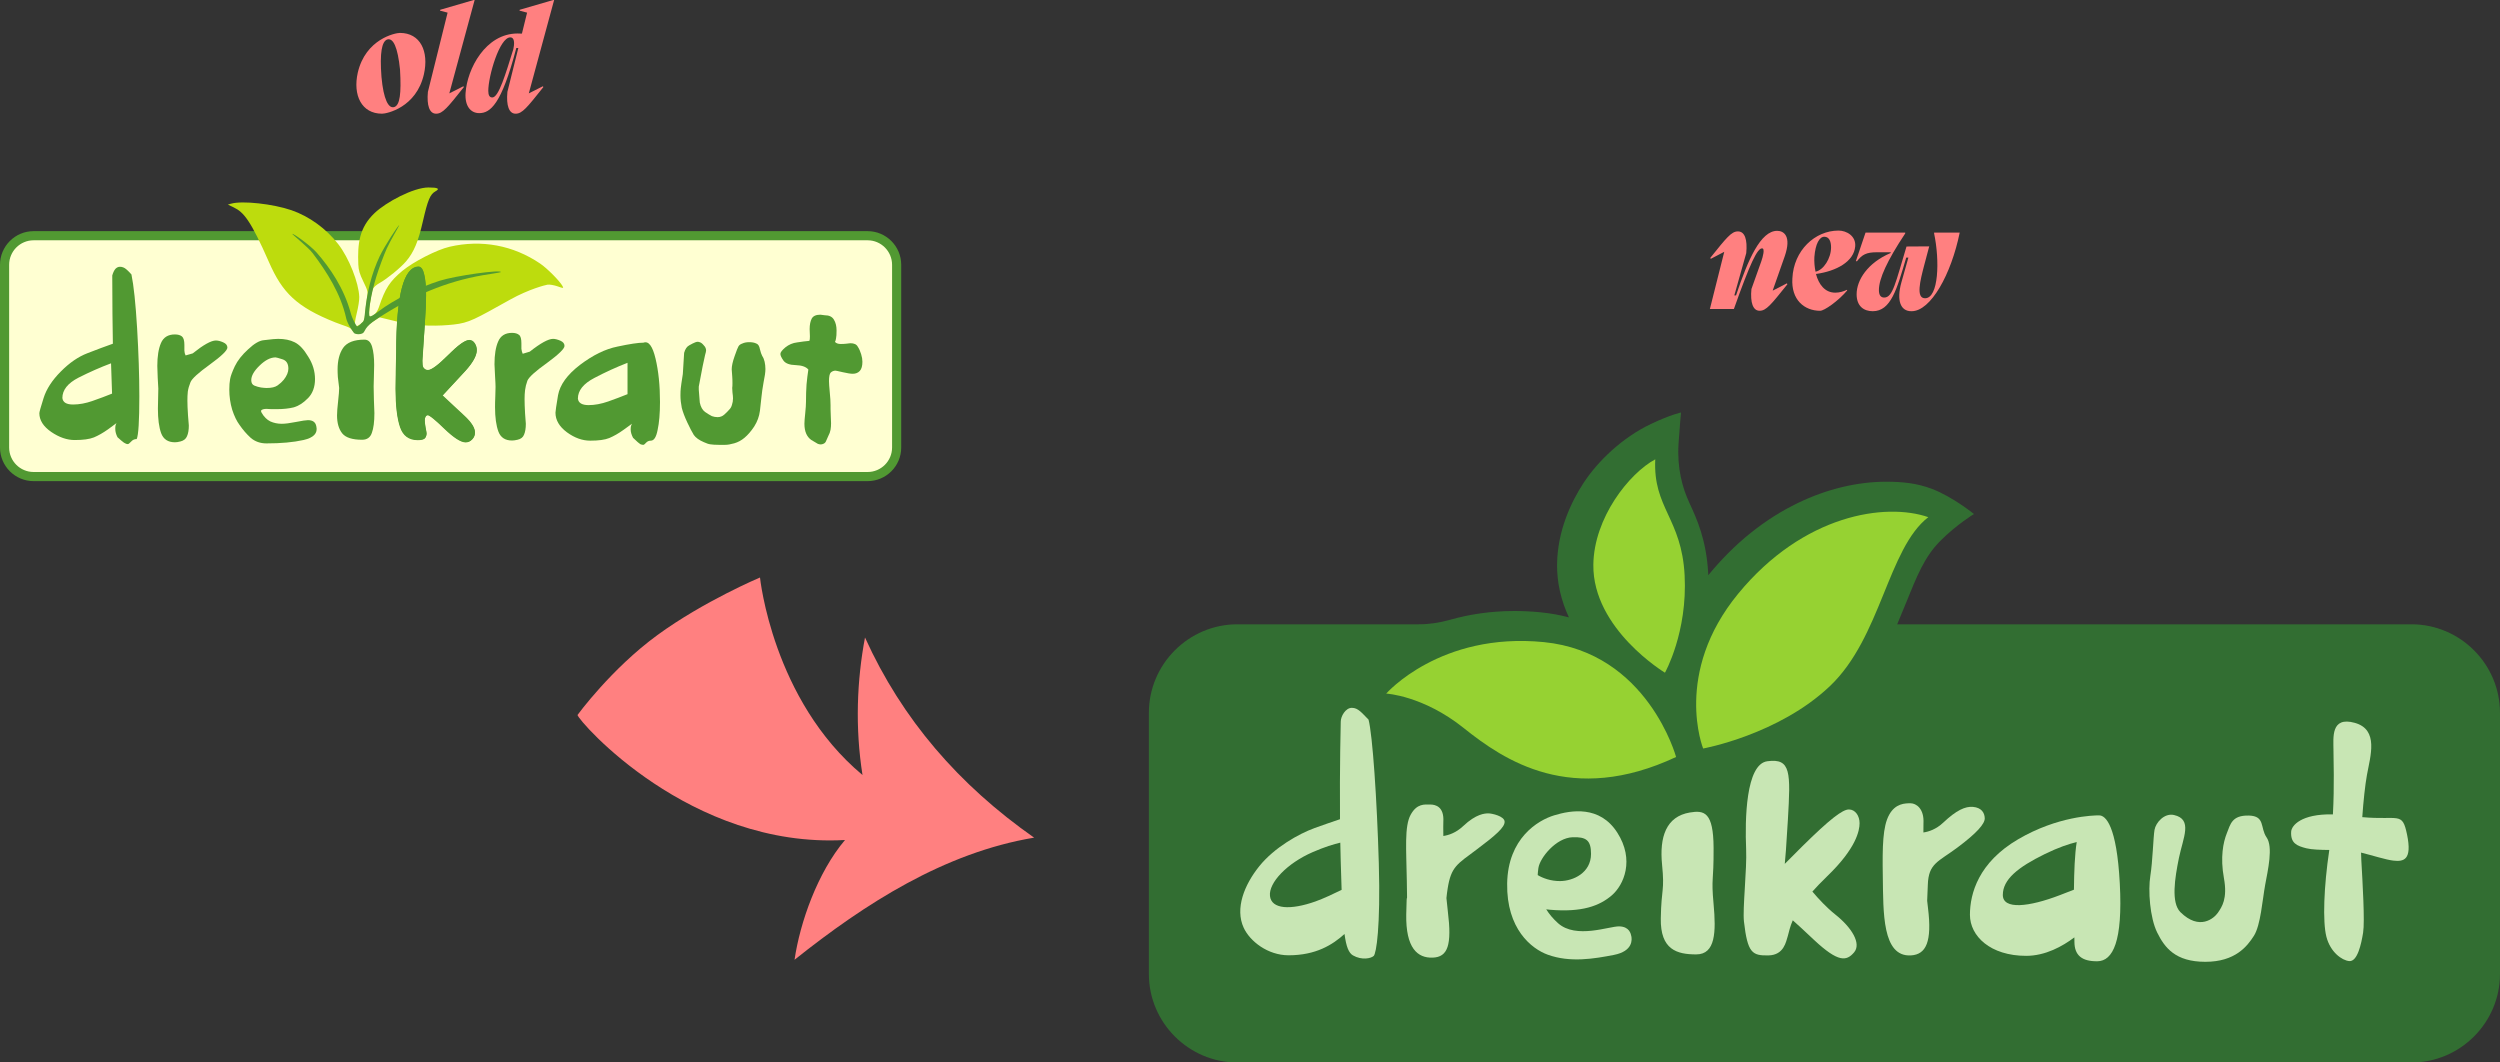 <?xml version="1.0" encoding="UTF-8"?>
<svg id="Ebene_1" xmlns="http://www.w3.org/2000/svg" viewBox="0 0 2000 850">
  <rect x="0" y="0" width="2000" height="850" fill="#333333" stroke="none"/>
  <defs>
    <style>
      .cls-1 {
        fill: #c8e6b4;
      }

      .cls-2 {
        fill: #96d232;
      }

      .cls-3 {
        fill: #ffffd2;
      }

      .cls-4 {
        fill: #326e32;
      }

      .cls-5 {
        fill: #bddc0d;
      }

      .cls-6 {
        fill: #519932;
      }

      .cls-7 {
        fill: #ff8080;
      }
    </style>
  </defs>
  <g>
    <path class="cls-4" d="M1929.2,499.44h-411.45c2.41-5.64,4.68-11.23,6.89-16.68,8.75-21.52,14.69-37.07,27.64-50.08,12.9-12.96,26.87-21.47,26.87-21.47,0,0-16.91-13.78-33.69-20.13-11.86-4.49-23.21-5.7-36.55-5.7-23.09,0-47.45,5.86-70.44,16.94-26.67,12.86-50.71,32.16-71.45,57.38-.13.16-.26.32-.39.48-.02-.39-.03-.78-.05-1.18-1.42-27.12-9.09-43.76-15.25-57.12-5.36-11.63-9.79-27.13-8.47-47.29.88-13.53,1.95-24.59,1.95-24.59,0,0-8.05,1.59-24,9.15-22.94,10.88-42.69,29.8-54.22,47.6-9.38,14.48-20.63,37.48-20.93,64.8-.16,14.26,3.08,28.52,9.46,42.36-7.3-1.93-14.85-3.29-22.61-4.06-7-.7-14.02-1.05-20.88-1.05-19.42,0-36.65,2.79-51.66,7.05-8.13,2.31-16.51,3.59-24.97,3.59h-145.1c-38.94,0-70.8,31.86-70.8,70.8v208.96c0,38.94,31.86,70.8,70.8,70.8h939.29c38.94,0,70.8-31.86,70.8-70.8v-208.96c0-38.94-31.86-70.8-70.8-70.8Z"/>
    <g>
      <path class="cls-2" d="M1340.87,605.58s-22.7-83.62-105.7-91.88c-83-8.27-126.2,41.16-126.2,41.16,0,0,29.51,1.56,62.04,27.59,32.29,25.83,86.2,62.38,169.85,23.14Z"/>
      <path class="cls-2" d="M1331.97,538.16s18.12-32.16,15.73-77.9c-2.39-45.74-25.38-53.78-23.49-92.8-20.92,11.24-49.12,46.85-49.53,84.36-.56,51.49,57.29,86.35,57.29,86.35Z"/>
      <path class="cls-2" d="M1463.9,548.92c41.05-38.94,46.27-110.06,78.74-135.19-34.08-11.82-99.82-2.34-152.06,61.19-52.25,63.53-28.07,123.89-28.07,123.89,0,0,60.34-10.95,101.39-49.89Z"/>
    </g>
    <g>
      <path class="cls-1" d="M1094.79,575.66c-5.21-5.21-8.24-9.4-13.3-9.4s-8.89,6.79-8.89,11.06c0,0-.94,36.46-.6,78.05-5.62,1.89-13.36,4.54-20.3,7.06-12.73,4.63-32.25,15.62-44.25,30.51-12,14.9-19.59,33.85-12.51,49.24,4.99,10.85,19.31,22.05,35.94,22.05,21.9,0,35.26-8.45,44.73-17.05,1.36,10.25,3.38,15.18,6.75,17.13,7.16,4.12,14.53,2.39,16.6.43,2.06-1.95,5.53-23.07,4.09-73.97-1.45-50.91-5.06-103.55-8.24-115.12ZM1052.42,721.14c-20.17,7.16-35.29,6.22-36.44-4.34-1.16-10.56,13.59-26.18,34.27-35.14,9.52-4.13,16.84-6.34,21.99-7.54.09,5.06.21,10.12.35,15.14.24,8.41.47,15.92.71,22.64-6.25,3.07-14.74,7.06-20.89,9.24Z"/>
      <path class="cls-1" d="M1190.68,650.71c-2.75,0-9.69.29-20.1,10.12-5.79,5.47-11.75,7.35-15.91,7.96-.09-5.67-.08-9.8,0-11.43.72-12-6.22-13.74-10.56-13.74s-10.56-1.01-15.62,8.24c-5.06,9.26-3.44,27.91-3.04,52.79.46,28.06,0,0-.46,26.9-.46,26.9,8.99,35,21.14,34.56,12.15-.43,15.47-9.98,12.15-36.88-.42-3.42-.8-7.05-1.14-10.77.27-2.59.59-5.2,1-7.74,2.75-17.35,7.52-19.38,22.99-30.95,15.47-11.57,22.71-17.93,22.56-22.42-.14-4.48-10.27-6.65-13.02-6.65Z"/>
      <path class="cls-1" d="M1587.8,654.55c-.14-4.48-2.73-8.45-9.4-9.04-6.18-.54-13.3,2.68-23.72,12.51-5.81,5.49-11.8,7.37-15.96,7.96-.03-3.44-.01-5.96.05-7.2.72-12-5.97-16.16-10.3-16.16s-12.11,0-17.17,9.26c-5.06,9.26-5.47,24.66-5.06,49.53.46,28.06-.65,64.32,22.56,62.91,12.13-.74,16.92-10.99,13.59-37.89-.24-1.9-.46-3.85-.66-5.82.2-4.17.39-8.5.52-12.69.54-17.35,8.28-18.37,23.75-29.94,15.47-11.57,21.95-18.95,21.8-23.43Z"/>
      <path class="cls-1" d="M1295.53,741.1c-7.95-.29-34.71,10.41-49.17-2.6-3.9-3.51-6.98-7.21-9.38-11.03.97.13,1.96.24,3.02.33,25.6,2.17,39.48-3.04,49.32-11.42,9.83-8.39,18.51-28.49,4.48-50.33-14.03-21.84-36.87-17.93-50.47-13.78-13.12,4.01-37.03,18.4-37.6,54.56-.58,36.3,19.44,52.22,32.5,56.94,18.01,6.51,37.06,3.22,52.82.18,15.76-3.04,14.46-12.73,14.03-14.9-.43-2.17-1.59-7.67-9.54-7.95ZM1258.07,669.8c10.96-.4,14.75,2.46,14.75,13.27,0,15.29-14.32,21.73-24.73,21.79-7.54.05-13.86-2.36-17.93-4.79.1-1.89.29-3.79.57-5.69,1.21-8.16,14.09-24.1,27.33-24.59Z"/>
      <path class="cls-1" d="M1370.87,678.19c-.14-28.49-7.41-30.12-18.95-28.2-19.09,3.18-24.44,19.67-22.27,41.65,2.17,21.98-.58,18.08-1.01,43.1-.43,25.02,12.87,28.78,28.35,28.78s15.91-18.08,13.88-40.2c-2.02-22.13.14-16.63,0-45.12Z"/>
      <path class="cls-1" d="M1461.77,700.97c23.21-22.34,25.89-36.48,25.89-42.41s-3.47-10.99-8.53-10.99-15.04,7.52-37.46,29.65c-5.88,5.81-10.39,10.34-13.85,13.88.33-2.53,1.29-14.44,2.5-35.46,2.17-37.75,2.6-49.24-16.49-46.64-17.22,2.35-17.93,46.69-16.92,70.29.7,16.41-2.93,47.6-1.74,58,2.89,25.22,6.65,27.26,19.52,27.04,12.58-.22,14.09-11.06,15.55-15.47.95-3.42,1.71-7.4,3.98-12.62,3.7,3.15,8.86,8.09,17.2,15.87,19.23,17.93,25.74,16.92,31.82,9.83,6.07-7.09-1.88-19.96-15.04-30.37-6.85-5.42-13.49-12.63-18.3-18.31,3.3-3.72,7.2-7.79,11.86-12.28Z"/>
      <path class="cls-1" d="M1679.2,652.3c-4.48,0-32.97.58-64.64,19.09-31.67,18.51-38.61,43.39-38.61,60.45s16.34,32.83,44.98,32.83c15.43,0,29.17-7.68,38.57-14.77.02,1.47.04,2.65.04,3.49,0,10.85,5.93,15.76,18.37,15.62,12.44-.14,20.39-15.91,17.93-62.19-2.46-46.28-11.27-54.65-16.63-54.52ZM1602.26,715.94c0-12.29,11.82-22.03,33.55-32.68,11.12-5.45,19.35-8.09,25.57-9.63-1.55,9.36-2.1,23.9-2.23,38.12-3.22,1.27-6.92,2.7-11.19,4.34-24.87,9.54-45.7,11.86-45.7-.14Z"/>
      <path class="cls-1" d="M1798.95,652.45c-13.45-.29-14.61,6.94-17.5,14.17-2.89,7.23-5.35,19.23-2.31,35.87,3.04,16.63-1.74,23.14-4.77,27.62-3.04,4.48-14.75,14.75-30.08-.43-7.52-7.66-4.48-26.9-1.16-43.24,3.33-16.34,11.28-30.95-3.9-34.42-7.77-1.78-14.61,6.07-15.62,11.86-1.01,5.78-1.45,25.02-3.33,36.73-1.88,11.71-.43,33.48,5.5,45.48,5.93,12,14.46,23.36,38.47,23.36s33.55-12.44,38.9-20.83c5.35-8.39,6.8-28.78,8.97-40.64,2.17-11.86,6.51-30.37,1.16-38.04-5.35-7.66-.87-17.21-14.32-17.5Z"/>
      <path class="cls-1" d="M1925.63,667.63c-3.85-18.71-6.38-11.25-35.81-13.91.9-13.04,2.3-25.82,3.71-33.63,2.75-15.31,9.69-36.4-9.69-41.81-19.38-5.41-17.07,11.95-17.07,21.65,0,6.98.82,28.73-.44,51.57-25.52-.52-33.11,9-33.4,13.82-.58,9.4,4.77,11.42,12.15,13.31,4.17,1.06,11.36,1.29,18.35,1.35-4.37,29.33-5.41,57.43-2.3,69.48,3.18,12.32,12.44,18.85,18.22,19.41,6.64.64,9.69-13.81,11.14-22.77,1.45-8.96-.43-40.13-1.45-58.24-.1-1.78-.16-3.72-.19-5.78,9.06,2.26,19.89,5.71,25.65,6.39,8.53,1.01,15.33-.43,11.14-20.83Z"/>
    </g>
  </g>
  <g>
    <g id="g3086">
      <g id="path3088">
        <path class="cls-3" d="M26.88,188.58h667.21c12.85,0,23.23,10.38,23.23,23.27v146.19c0,12.88-10.37,23.23-23.23,23.23H26.88c-12.84,0-23.23-10.34-23.23-23.23v-146.19c0-12.88,10.38-23.27,23.23-23.27Z"/>
        <path class="cls-6" d="M694.09,384.91H26.88c-14.82,0-26.88-12.06-26.88-26.88v-146.19c0-14.84,12.06-26.92,26.88-26.92h667.21c14.82,0,26.88,12.08,26.88,26.92v146.19c0,14.82-12.06,26.88-26.88,26.88ZM26.88,192.23c-10.79,0-19.57,8.8-19.57,19.61v146.19c0,10.79,8.78,19.57,19.57,19.57h667.21c10.79,0,19.57-8.78,19.57-19.57v-146.19c0-10.81-8.78-19.61-19.57-19.61H26.88Z"/>
      </g>
    </g>
    <g id="path3090">
      <path class="cls-5" d="M184.94,162.93c8.88-2.54,33.48.17,48.27,5.25,14.22,4.93,27.67,14.66,37.36,27.1,8.53,10.95,16.44,30.83,16.84,42.29.12,2.42-.85,8.44-2.1,13.37-1.25,4.93-1.82,9.37-1.25,9.81.68.57,2.1.12,4.28-1.38,2.99-2.06,3.31-2.86,3.88-9.37.36-3.92,1.01-9.29,1.46-12,.77-4.49.56-5.49-2.99-12.73-3.03-6.26-3.84-9.08-4.04-13.69-.68-16.51.65-29.44,13.09-41.2,9.24-8.73,30.98-20.36,42.98-20.4,7.71,0,9.49.97,5.61,3.11-4.2,2.35-6.1,6.87-9.98,23.79-3.75,16.51-7.23,24.8-13.45,32.15-4.44,5.21-15.15,13.98-21.08,17.29-2.5,1.38-4.81,3.35-5.45,4.68-1.54,3.2-3.88,21.49-2.79,22.1,2.18,1.21,5.9-2.46,7.6-7.52,4.96-14.86,8.64-20.47,18.65-28.84,8.98-7.42,27.59-16.96,37.89-19.35,25.49-5.89,50.86-1.17,72.43,13.49,5.5,3.71,15.51,13.77,17.82,17.89,1.09,1.99.89,2.03-3.96.29-2.82-.97-6.42-1.58-7.99-1.33-1.7.28-14.75,3.52-29.89,11.95-28.27,15.72-32.72,18.58-45.32,19.96-10.79,1.17-27.91,1.81-44.51-2.22l-14.66-3.56-8.49,5.53c-10.79,6.95-11.02,8.2-13.41,4.61-1.65-2.43-6.21-3.2-13.61-6.14-30.86-12.33-42.21-23.63-52.91-48.07-14.87-33.89-20.28-40.03-28.31-43.91l-4.61-2.22,2.67-.77h0Z"/>
    </g>
    <g id="path3092">
      <path class="cls-6" d="M276.87,254.25c-4.28-19.1-15.19-36.51-26.82-51.82-3.35-4.45-16.28-14.91-16.19-15.27.28-.93,14.46,9.17,19.5,14.94,10.67,12.16,21.78,28.44,27.14,48.03,1.46,5.45,4.49,10.38,5.02,10.83.6.49.77-.17,2.82-1.58,1.61-2.18,2.83-.85,3.43-7.35,1.57-17.85,5.53-33.44,12.08-47.22,3.71-7.76,15.07-25.37,15.51-24.56.12.21-7.39,12.84-9.94,18.54-2.54,5.7-6.3,15.87-8.4,22.66-4.28,13.77-7.07,31.1-5.1,31.67.78.2,3.4-1.33,7.11-4.16,11.63-8.93,31.55-18.91,48.71-24.36,12.76-4.07,49.6-9.17,48.95-6.91-.11.32-11.3,1.9-14.58,2.5-29.16,5.13-55.54,16.04-84.55,34.94-10.58,6.91-9.16,9.98-11.23,11.35-2.1,1.38-6.46.97-7.23-.21-.77-1.09-5.09-6.78-6.26-12.04h0Z"/>
    </g>
    <g id="path3094">
      <path class="cls-6" d="M338.59,293.68c.97,1.53,2.22,2.3,3.76,2.3,2.78,0,8.16-3.99,16.11-11.91,8.09-8.08,13.73-12.12,16.93-12.12,1.82,0,3.27.81,4.41,2.5,1.09,1.66,1.65,3.47,1.65,5.42,0,4.32-2.99,9.85-8.97,16.51-6.02,6.55-12.16,13.17-18.42,19.87,6.7,6.14,12.68,11.72,17.97,16.73,5.29,5,7.95,9.33,7.95,12.96,0,2.11-.77,3.88-2.3,5.42-1.42,1.53-3.07,2.31-5.02,2.31-3.75,0-9.41-3.6-16.96-10.87-7.52-7.23-11.96-10.87-13.37-10.87-.81,0-1.46.4-1.86,1.25-.45.85-.64,1.82-.64,2.95,0,1.25.2,3.2.64,5.82.53,2.54.81,4.07.81,4.6,0,1.7-.49,2.99-1.45,4-.97.81-2.79,1.25-5.42,1.25-7.1,0-11.87-3.52-14.22-10.46-2.38-7.1-3.56-17.29-3.56-30.54,0-3.07.04-7.8.21-14.22.12-6.55.2-11.47.2-14.83,0-45.72,5.99-68.58,17.98-68.58,2.1.28,3.55,2.46,4.41,6.5.96,4.03,1.45,9.45,1.45,16.28,0,6.13-.36,13.89-1.04,23.23-.57,9.2-1.18,18.94-1.86,29.24,0,2.78.2,4.56.6,5.25"/>
    </g>
    <g id="path3096">
      <path class="cls-6" d="M109.37,351.24c-1.86,0-3.36.72-4.53,2.1-1.21,1.29-2.06,1.94-2.59,1.94-.89,0-1.9-.4-3.07-1.14-1.21-.85-2.91-2.3-5.17-4.35-1.21-2.35-1.78-4.57-1.78-6.63,0-1.17.04-2.02.17-2.59.08-.65.36-1.33.81-2.1-.57.45-2.82,2.1-6.78,5-4,2.83-7.76,4.97-11.31,6.46-3.56,1.42-8.69,2.1-15.35,2.1-6.14,0-12.41-2.14-18.75-6.46-6.38-4.39-9.53-9.41-9.53-15.02,0-.97,1.14-5,3.39-12.12,2.26-7.19,6.84-14.26,13.73-21.17,6.88-6.98,13.98-11.87,21.33-14.69,7.43-2.92,14.22-5.42,20.36-7.6,0-4.07-.12-12.04-.33-23.91-.11-11.84-.16-22.06-.16-30.7.72-2.46,1.61-4.24,2.59-5.34,1.04-1.04,2.26-1.61,3.56-1.61,1.81,0,3.47.65,5,1.94,1.5,1.29,2.91,2.7,4.2,4.2,1.82,8.73,3.32,23.06,4.53,42.98,1.17,19.83,1.78,38.05,1.78,54.61,0,19.72-.73,31.1-2.1,34.09h0ZM49.91,318.44c.4,3.47,3.27,5.17,8.56,5.17,4.92,0,10.18-.96,15.67-2.91,5.57-1.93,10.74-3.88,15.51-5.81l-.81-24.24c-8.64,3.23-17.29,7.06-26.01,11.47-8.64,4.45-12.93,9.85-12.93,16.32ZM144.26,353.18c-1.61.44-3.06.64-4.35.64-5.5,0-9.17-2.42-10.99-7.27-1.74-4.85-2.59-11.35-2.59-19.55,0-2.14.04-5,.17-8.56.08-3.63.16-6.17.16-7.59,0-1.17-.16-4.08-.49-8.73-.24-4.73-.32-7.84-.32-9.37,0-7.63.97-13.73,2.91-18.26,1.94-4.6,5.66-6.95,11.16-6.95,2.46,0,4.35.57,5.66,1.62,1.28,1.09,1.93,3.35,1.93,6.78v4.52c.08,1.54.4,2.83.97,3.88,1.82-.52,3.71-1.04,5.66-1.61,8.6-6.87,14.78-10.34,18.57-10.34,1.71,0,3.64.49,5.82,1.46,2.26.97,3.39,2.38,3.39,4.2,0,2.26-4.68,6.78-14.05,13.58-9.3,6.7-14.47,11.43-15.51,14.22-1.1,2.7-1.78,5.17-2.1,7.42-.25,2.26-.33,4.68-.33,7.27,0,2.92.17,6.87.49,11.8.4,4.85.65,7.56.65,8.08,0,3.56-.49,6.42-1.46,8.56-.89,2.18-2.67,3.56-5.34,4.21h0Z"/>
    </g>
    <g id="path3098">
      <path class="cls-6" d="M253.08,341.15c1.25,5.41-2.18,9.05-10.26,10.86-8.09,1.82-17.98,2.71-29.69,2.71-4.89,0-9.05-1.46-12.52-4.41-3.35-3.03-6.35-6.54-9.01-10.41-2.22-2.96-4.17-6.99-5.86-12.16-1.53-5.13-2.3-10.51-2.3-16.08,0-3.2.2-5.98.64-8.37.4-2.38,1.65-5.77,3.75-10.26,2.22-4.6,5.78-9.13,10.67-13.57,4.88-4.61,9.05-7.03,12.52-7.31,3.63-.44,6.13-.73,7.55-.85,1.38-.12,2.71-.21,3.96-.21,5.17,0,9.53.89,13.16,2.71,3.76,1.82,7.39,5.66,10.87,11.51,3.64,5.7,5.45,11.72,5.45,17.97s-1.89,11.52-5.65,15.27c-3.64,3.75-7.39,6.18-11.27,7.31-3.92.97-8.45,1.46-13.62,1.46h-4.41c-1.25,0-2.5-.08-3.75-.21-1.82,0-3.11.28-3.96.85-.68.4-.68,1.17,0,2.31,1.82,3.18,4.13,5.49,6.91,6.87,2.79,1.25,5.86,1.89,9.17,1.89,2.67,0,6.42-.48,11.31-1.45,4.88-.97,8.08-1.46,9.62-1.46,3.91,0,6.13,1.65,6.7,5.02M226.95,303.9c2.5-3.2,3.75-6.18,3.75-8.97,0-4.04-1.61-6.55-4.81-7.52-3.07-1-4.89-1.49-5.45-1.49-4.04,0-8.28,2.18-12.73,6.5-4.48,4.32-6.7,8.2-6.7,11.71,0,2.22.85,3.68,2.5,4.36,1.82.73,3.56,1.22,5.21,1.5,1.82.24,3.35.4,4.6.4,3.92,0,6.82-.68,8.81-2.1,1.93-1.38,3.56-2.87,4.81-4.41"/>
    </g>
    <g id="path3100">
      <path class="cls-6" d="M291.61,271.71c2.92,0,4.93,1.89,6.06,5.66,1.1,3.75,1.66,8.64,1.66,14.62,0,2.25-.04,5.37-.21,9.41-.12,3.92-.2,6.5-.2,7.76,0,3.35.07,6.82.2,10.46.17,3.59.28,7.23.4,10.86,0,6.95-.68,12.24-2.06,15.88-1.25,3.63-3.84,5.45-7.76,5.45-7.8,0-13.09-1.7-15.87-5.05-2.79-3.47-4.2-8.28-4.2-14.43,0-2.5.28-6.26.85-11.27.56-5,.85-8.56.85-10.66-.45-3.35-.78-6.27-1.05-8.77-.17-2.54-.21-4.56-.21-6.1,0-7.1,1.46-12.8,4.36-17.12,3.07-4.44,8.81-6.7,17.17-6.7"/>
    </g>
    <g id="path3102">
      <path class="cls-6" d="M414,351.81c-1.7.4-3.14.6-4.39.6-5.42,0-9.05-2.34-10.87-7.1-1.82-4.89-2.71-11.44-2.71-19.63,0-2.11.04-4.97.21-8.57.11-3.63.2-6.13.2-7.55,0-1.25-.11-4.16-.4-8.77-.28-4.73-.45-7.87-.45-9.41,0-7.67.97-13.73,2.95-18.18,1.94-4.6,5.66-6.91,11.07-6.91,2.5,0,4.39.57,5.66,1.65,1.25.97,1.85,3.24,1.85,6.71v4.41c.17,1.49.53,2.82,1.05,3.96,1.82-.57,3.71-1.14,5.66-1.71,8.64-6.82,14.86-10.22,18.61-10.22,1.66,0,3.6.49,5.86,1.46,2.22.97,3.31,2.38,3.31,4.2,0,2.22-4.64,6.74-13.97,13.58-9.38,6.7-14.59,11.43-15.72,14.22-.97,2.66-1.57,5.17-1.86,7.51-.28,2.26-.4,4.6-.4,7.11,0,2.95.12,6.82.4,11.71.4,4.89.61,7.6.61,8.16,0,3.64-.49,6.55-1.46,8.77-.85,2.1-2.59,3.43-5.21,4"/>
    </g>
    <g id="path3104">
      <path class="cls-6" d="M520.65,352.53c-1.54,0-2.79.57-3.8,1.65-.97,1.14-1.74,1.7-2.26,1.7-.72,0-1.53-.2-2.54-.64-.81-.53-2.71-2.22-5.61-5-1.25-2.39-1.9-4.61-1.9-6.67,0-1.13.08-1.98.21-2.54.17-.69.45-1.38.85-2.06-.57.4-2.86,2.06-6.91,5-3.88,2.79-7.67,4.93-11.27,6.46-3.52,1.42-8.56,2.1-15.26,2.1-6.27,0-12.49-2.22-18.62-6.7-6.14-4.57-9.17-9.81-9.17-15.68,0-1.09.68-5.77,2.06-14.01,1.54-8.37,7.39-16.44,17.57-24.24,10.31-7.8,20.28-12.69,29.89-14.62,9.77-2.1,16.72-3.15,20.93-3.15,4.03-1.53,7.23,2.71,9.61,12.77,2.35,9.9,3.56,21.45,3.56,34.69,0,9.21-.65,16.64-1.9,22.38-1.09,5.7-2.91,8.56-5.41,8.56M462.31,318.88c.4,3.47,3.28,5.21,8.56,5.21,4.89,0,10.1-.97,15.68-2.91,5.57-1.98,10.74-3.92,15.47-5.85v-25.09c-8.92,3.47-17.78,7.51-26.53,12.12-8.81,4.6-13.17,10.09-13.17,16.51"/>
    </g>
    <g id="path3106">
      <path class="cls-6" d="M563.18,353.78c-3.88-1.65-6.62-3.63-8.16-5.85-1.38-2.22-3.11-5.57-5.21-10.02-2.1-4.48-3.55-8.36-4.41-11.72-.68-3.47-1.04-6.74-1.04-9.81,0-2.38.08-4.28.24-5.66.12-1.53.69-5.37,1.66-11.51.28-5.57.64-11.23,1.04-16.93.85-3.07,2.22-5.09,4.16-6.06,1.99-1.13,3.52-1.89,4.61-2.3,1.25-.57,2.46-.65,3.55-.21,1.14.28,2.22,1.1,3.36,2.5,1.25,1.25,1.89,2.63,1.89,4.17,0,.56-.28,1.81-.85,3.8-.4,1.78-1.04,4.73-1.89,8.76-.69,4.04-1.74,9.49-3.11,16.33v2.5c.28,3.47.57,6.91.81,10.22.72,3.52,2.1,6.02,4.2,7.56,2.22,1.53,4.04,2.62,5.46,3.35,1.49.53,3.03.81,4.56.81,2.1,0,3.92-.69,5.45-2.1,1.54-1.38,2.79-2.63,3.76-3.76,1.13-1.09,1.89-2.42,2.3-3.95.57-1.66.85-3.43.85-5.21,0-1.14-.16-2.75-.44-4.81-.11-2.1-.2-3.31-.2-3.56.16-.85.2-2.1.2-3.8,0-1.94-.04-3.8-.2-5.61-.12-1.82-.29-3.64-.4-5.45,0-2.63.77-6.14,2.3-10.46,1.54-4.45,2.59-7.11,3.11-7.92.57-1,1.61-1.78,3.15-2.3,1.53-.73,3.35-1.05,5.45-1.05,2.22,0,4.08.32,5.61,1.05,1.54.52,2.5,2.06,2.95,4.6.57,2.35,1.18,4.16,1.86,5.41.85,1.25,1.5,2.79,1.9,4.61.4,1.81.64,3.75.64,5.85,0,2.5-.53,6.06-1.49,10.66-.82,4.61-1.38,8.45-1.66,11.52-.28,2.91-.68,6.66-1.25,11.26-.56,4.45-2.1,8.64-4.6,12.56-2.5,3.76-5.09,6.75-7.76,8.98-2.5,2.1-5.21,3.55-8.12,4.39-2.95.85-5.38,1.25-7.35,1.25h-5c-2.92,0-5.14-.16-6.67-.4-1.42-.15-3.15-.72-5.25-1.7"/>
    </g>
    <g id="path3108">
      <path class="cls-6" d="M647.52,272.68c.29-.57.41-1.74.41-3.56-.12-2.5-.21-4.45-.21-5.86,0-3.47.57-6.26,1.65-8.36,1.14-2.1,3.43-3.15,6.91-3.15l3.56.45c3.47,0,5.94,1.17,7.31,3.56,1.42,2.34,2.1,5.21,2.1,8.56,0,2.91-.12,5-.4,6.26-.17,1.25-.44,2.22-.85,2.96.97,1.09,2.5,1.65,4.6,1.65,1.65,0,3.07-.08,4.17-.21,1.25-.16,2.46-.28,3.55-.4,2.96,0,4.89.89,5.86,2.71,1.13,1.65,2.02,3.67,2.74,6.06.69,2.22,1.01,4.24,1.01,6.06,0,3.35-.68,5.77-2.06,7.31-1.42,1.53-3.28,2.3-5.66,2.3-1.65,0-4.32-.4-7.96-1.25-3.59-.85-5.57-1.25-5.85-1.25-1.38,0-2.63.49-3.75,1.46-.97.97-1.46,3.27-1.46,6.91,0,1.53.21,4.44.61,8.76.45,4.32.64,7.84.64,10.46v3.15c0,1.53.08,3.56.21,6.06.16,2.5.2,4.24.2,5.21,0,1.81-.11,3.55-.4,5.25-.28,1.65-.89,3.39-1.89,5.2-.82,1.82-1.46,3.2-1.86,4.21-.45.96-1.25,1.65-2.5,2.06-1.25.45-2.59.36-4-.21-1.78-1.09-3.56-2.14-5.21-3.1-1.65-1.14-2.99-2.75-3.96-4.85-1-2.22-1.49-4.93-1.49-8.12,0-1.7.24-4.49.64-8.37.4-3.92.61-6.91.61-9.01,0-5.17.15-9.81.44-14.01.4-4.32.89-8.28,1.45-11.92-1.81-2.22-5.17-3.39-10.01-3.56-4.89-.11-8.16-1.32-9.85-3.55-1.66-2.35-2.51-4.17-2.51-5.42s1.33-2.99,4-5.25c2.79-2.21,5.89-3.55,9.37-3.95,3.52-.57,6.79-.97,9.85-1.25"/>
    </g>
    <g id="path3110">
      <path class="cls-6" d="M338.39,294c.97,1.53,2.26,2.26,3.88,2.26,2.78,0,8.16-3.96,16.15-11.95,7.96-8.09,13.58-12.12,16.8-12.12,1.82,0,3.28.89,4.36,2.59,1.18,1.61,1.78,3.47,1.78,5.49,0,4.32-3.03,9.81-9.05,16.48-6.06,6.58-12.19,13.21-18.42,19.87,6.66,6.13,12.65,11.75,17.93,16.8,5.38,4.96,8.09,9.2,8.09,12.76,0,2.18-.78,4-2.26,5.49-1.54,1.54-3.24,2.26-5.17,2.26-3.8,0-9.45-3.6-16.97-10.83-7.43-7.19-11.87-10.83-13.25-10.83-.89,0-1.54.44-1.94,1.29-.44.77-.64,1.74-.64,2.91s.2,3.07.64,5.66c.53,2.59.82,4.17.82,4.68,0,1.74-.49,3.07-1.46,4.04-.97.89-2.82,1.29-5.49,1.29-7.11,0-11.88-3.47-14.22-10.51-2.39-7.1-3.56-17.28-3.56-30.54,0-2.99.04-7.76.17-14.22.2-6.55.32-11.51.32-14.86,0-45.64,5.98-68.51,17.93-68.51,2.14.24,3.64,2.38,4.53,6.46.96,3.99,1.45,9.45,1.45,16.32,0,6.14-.32,13.86-.96,23.1-.65,9.3-1.38,19.07-2.11,29.41,0,2.71.21,4.45.65,5.17h0Z"/>
    </g>
  </g>
  <path class="cls-7" d="M635.63,767.82c56.32-44.92,119.88-85.7,191.67-97.7-59.99-42.01-105.63-94.53-135.3-160.12-6.48,34.37-8,72-2,110-72-60-82-158-82-158,0,0-44.92,18.94-82,46s-64,64-64,64c.9,4.88,89.85,106.97,214,100-22,26-36,66-40.37,95.82Z"/>
  <g>
    <path class="cls-7" d="M286.21,58.19c6.21-27.03,30.02-31.86,33.7-31.86,16.45,0,23.35,14.84,19.21,33.12-6.1,26.68-29.79,31.51-33.47,31.51-16.45,0-23.46-14.83-19.44-32.78ZM320.02,55.66c-1.84-17.94-5.41-25.65-10.35-24.04-4.14,1.72-5.98,10.24-4.49,29.9,1.61,17.94,5.64,25.88,10.47,24.04,4.14-1.73,5.52-10.12,4.37-29.9Z"/>
    <path class="cls-7" d="M359.58,74.63l11.16-5.64.34.69c-13.11,16.45-16.91,21.28-22.2,21.28s-7.59-6.55-6.56-17.48l15.76-63.37-6.1-1.61.23-.69L379.02,0h.69l-20.24,74.64h.11Z"/>
    <path class="cls-7" d="M423.18,74.63l11.16-5.64.34.69c-13.11,16.45-16.91,21.28-22.2,21.28s-7.59-6.55-6.56-17.48l8.74-35.08h-1.61c-11.84,45.43-20.93,52.1-29.67,52.1-7.02,0-11.62-5.87-10.93-16.1,1.27-19.32,15.99-47.61,41.63-47.61,1.15,0,2.3,0,3.45.11l4.14-16.79-6.1-1.61.23-.69L442.61,0h.69l-20.24,74.64h.12ZM408.23,29.9c-8.62,0-17.6,31.05-17.6,42.78,0,3.56,1.04,5.29,3.22,5.29,5.17,0,10.7-19.09,16.79-38.53,1.84-8.4-.8-9.55-2.42-9.55Z"/>
  </g>
  <g>
    <path class="cls-7" d="M1418.39,232.4l11.16-5.75.34.8c-13.11,16.33-16.91,21.16-22.2,21.16s-7.59-6.44-6.55-17.37l7.94-22.31c1.15-3.33,3.1-10.24.57-10.24-3.79,0-9.32,11.27-22.54,48.53h-19.21l11.5-45.77-10.81,5.63-.34-.8c13.11-16.33,16.91-21.16,22.08-21.16,5.52,0,7.71,6.44,6.67,17.37l-9.54,33.81h1.38c9.54-28.64,19.67-51.64,32.89-51.64,5.29,0,11.62,4.14,6.09,20.24l-9.66,27.49h.23Z"/>
    <path class="cls-7" d="M1484.17,197.1c-1.04,12.08-14.84,19.78-31.4,22.08,2.19,8.28,7.13,14.95,15.41,14.95,3.45,0,6.44-.92,9.43-2.3l.12.58c-7.25,8.51-18.29,16.22-21.62,16.22-12.54,0-23.35-8.74-22.2-25.99,1.04-22.31,18.06-38.18,36.92-38.18,6.33,0,14.03,4.26,13.34,12.65ZM1464.85,197.9c0-4.72-1.5-8.51-5.41-8.51s-7.13,5.75-7.93,16.1c-.23,3.91.11,7.94.92,11.85,6.44-1.26,12.42-10.7,12.42-19.44Z"/>
    <path class="cls-7" d="M1547.3,186.06h20.47c-6.79,33.47-23.23,63.02-38.53,62.91-8.97.12-12.08-8.74-8.17-22.89l5.64-20.01h-1.73c-7.48,25.53-12.31,42.9-26.8,42.9-7.02,0-12.88-3.91-12.88-13.57,0-11.27,8.74-25.19,27.26-33.01v-.58h-11.04c-8.4,0-11.85,1.84-15.99,7.25l-.8-.23,7.71-22.77h31.74v.69c-14.61,21.97-21.05,36.34-21.05,45.31,0,4.25,1.61,5.98,4.25,5.98,6.9,0,9.08-11.96,17.83-40.83l18.17-.12-4.03,15.18c-3.22,12.31-6.79,26.34.69,26.34,10.93,0,11.85-30.13,7.25-51.87v-.69Z"/>
  </g>
</svg>